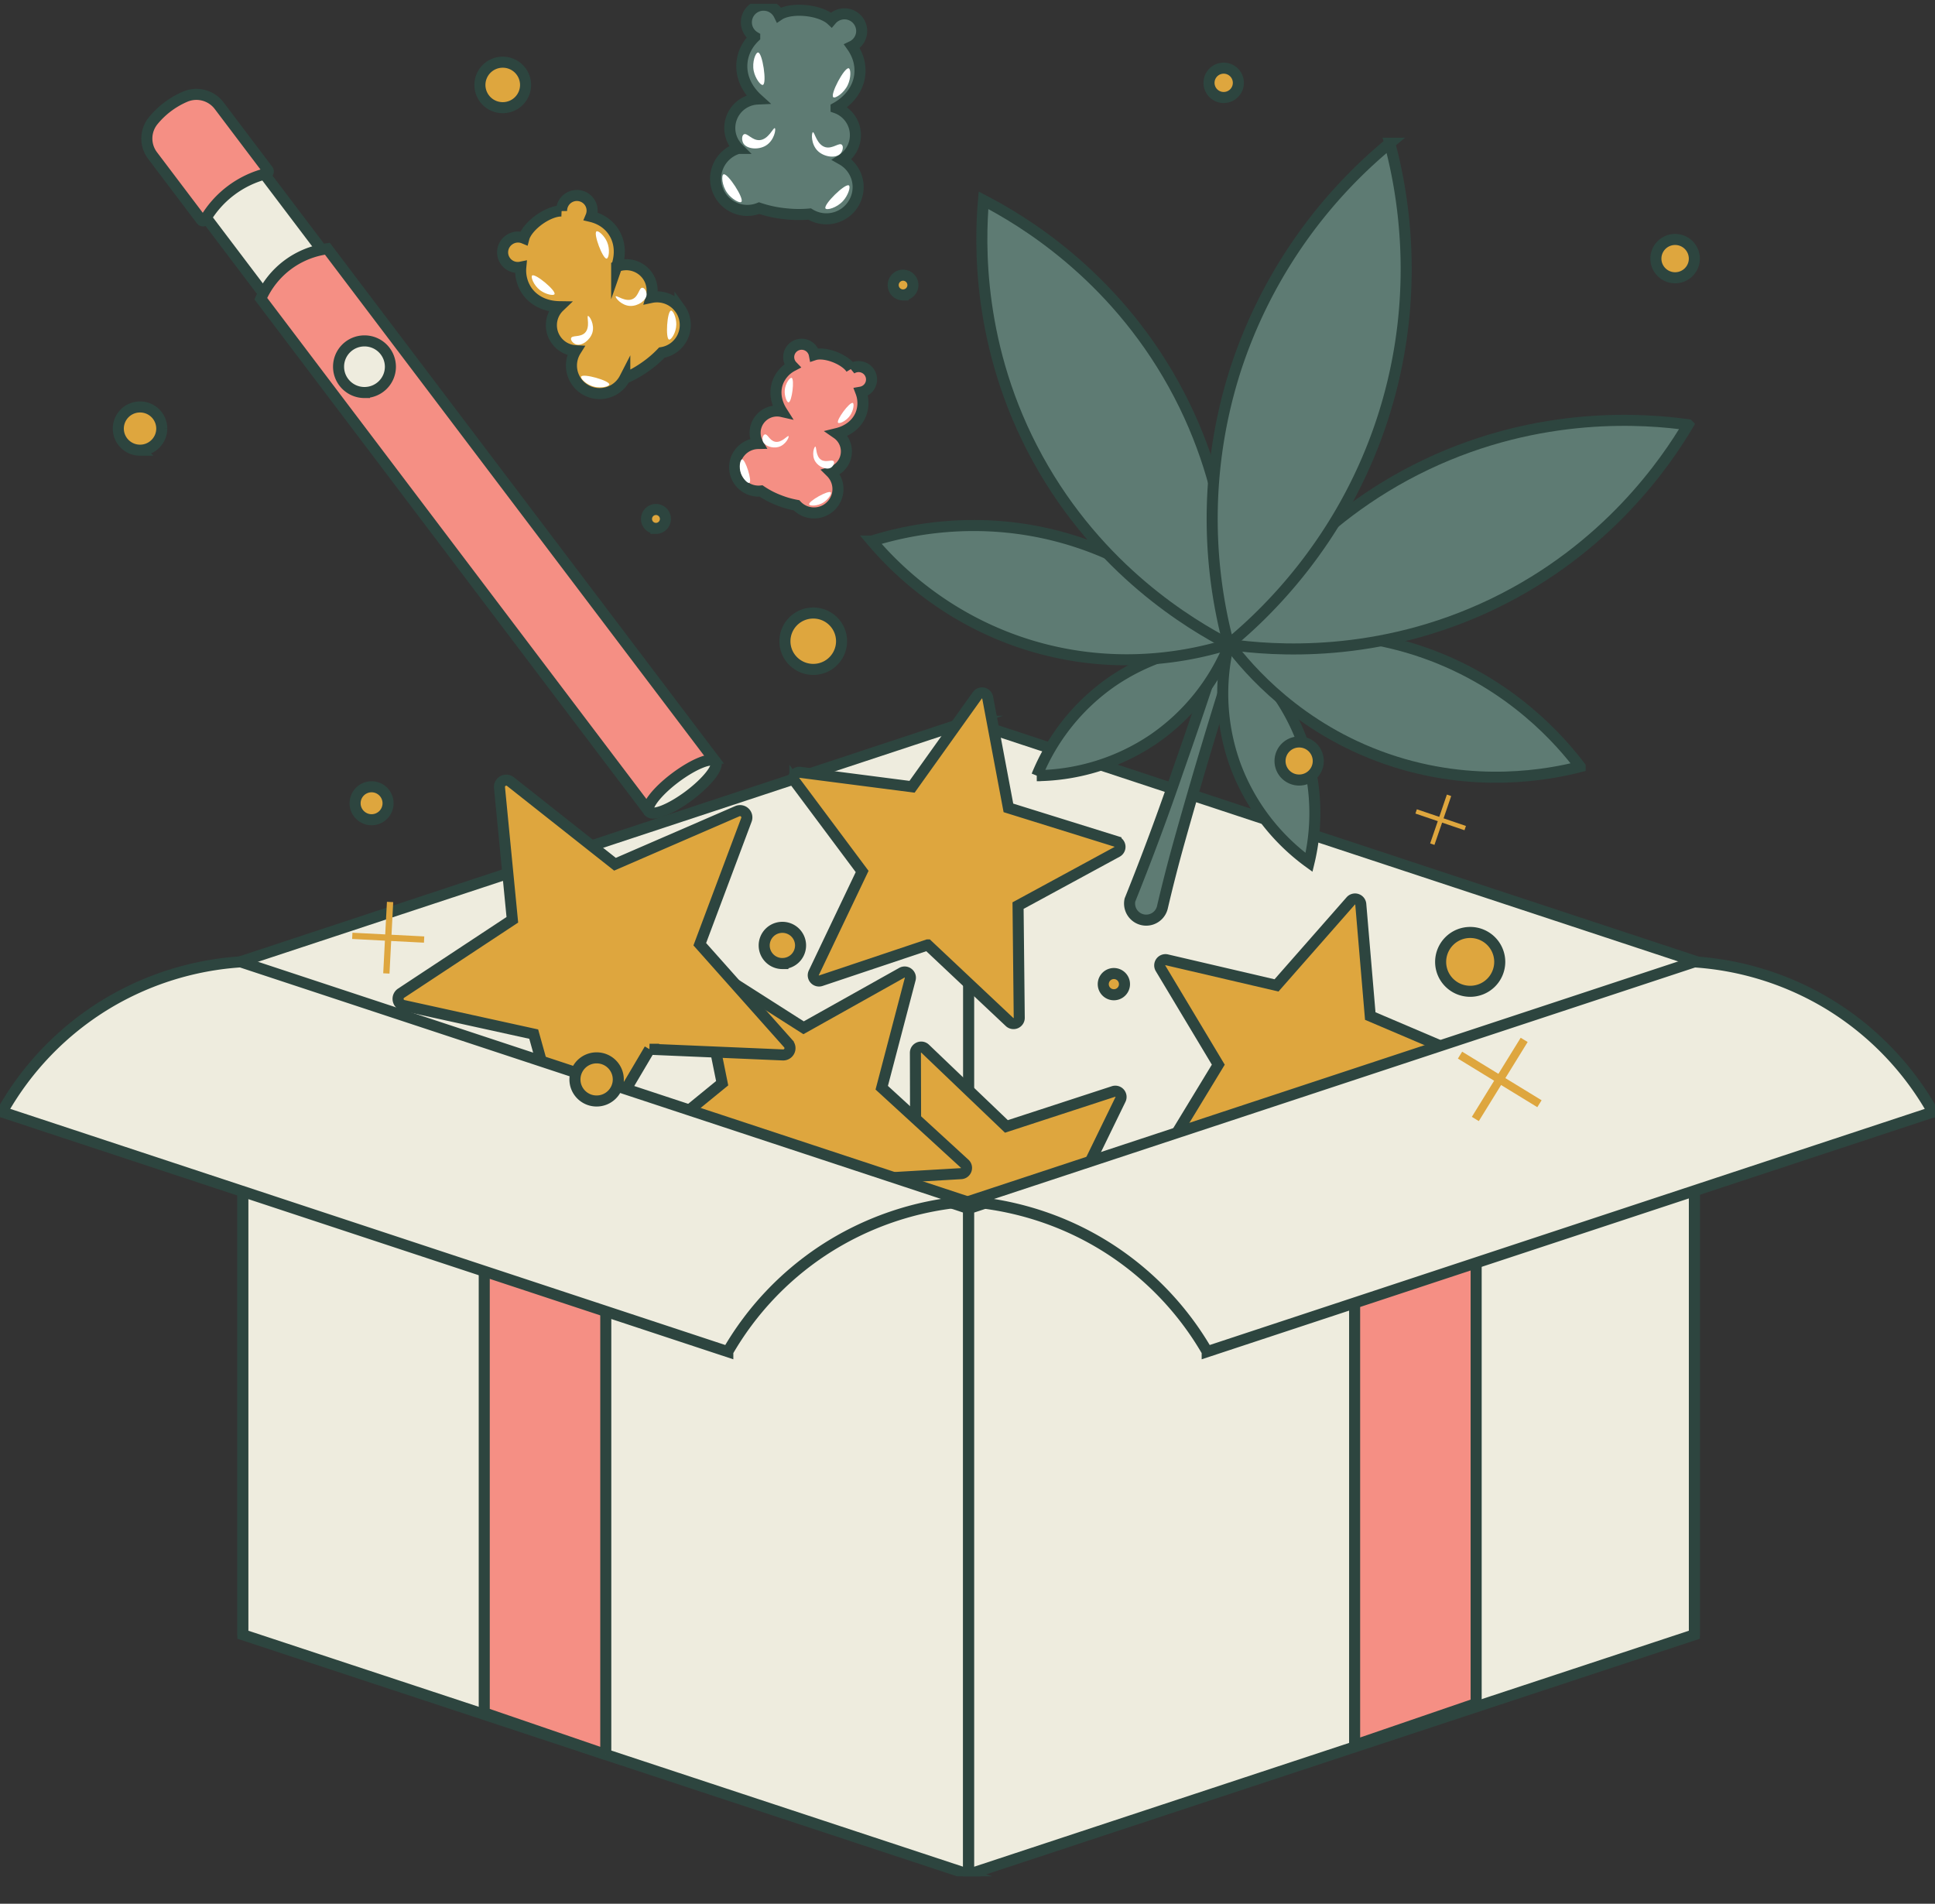 <?xml version="1.0" encoding="UTF-8"?> <svg xmlns="http://www.w3.org/2000/svg" fill="none" viewBox="0 0 62 61"><rect x="0" y="0" width="62" height="61" fill="#333333" stroke="none"/><g clip-path="url(#a)"><path d="M31.037 23.112 7.782 30.791v21.333l23.253-10.957V23.112ZM31.037 23.112l23.253 7.679v21.333L31.037 41.167V23.112Z" fill="#EEECDE" stroke="#2D453F" stroke-width=".354" stroke-miterlimit="10"></path><path d="M39.656 20.737a171.944 171.944 0 0 0-1.872 6.234 49.955 49.955 0 0 0-.54 2.105.533.533 0 0 1-1.039-.238 83.595 83.595 0 0 0 1.544-4.155c.48-1.365.943-2.735 1.384-4.113.114-.337.628-.18.523.167Z" fill="#5E7B73" stroke="#2D453F" stroke-width=".354" stroke-miterlimit="10"></path><path d="M33.22 24.854a6.813 6.813 0 0 0 3.717-1.155 6.762 6.762 0 0 0 2.458-3.045 6.813 6.813 0 0 0-3.744 1.173 6.763 6.763 0 0 0-2.43 3.027Z" fill="#5E7B73" stroke="#2D453F" stroke-width=".354" stroke-miterlimit="10"></path><path d="M41.943 27.633a6.764 6.764 0 0 1-2.352-3.089 6.73 6.73 0 0 1-.225-3.9 6.765 6.765 0 0 1 2.363 3.12 6.73 6.73 0 0 1 .214 3.869ZM27.938 17.336c.637.754 2.329 2.546 5.182 3.38 2.884.842 5.303.223 6.246-.072-.637-.753-2.346-2.566-5.234-3.394-2.857-.82-5.25-.21-6.194.086Z" fill="#5E7B73" stroke="#2D453F" stroke-width=".354" stroke-miterlimit="10"></path><path d="M50.63 24.566c-.959.245-3.38.726-6.19-.244-2.84-.981-4.448-2.883-5.043-3.668.957-.245 3.406-.734 6.24.261 2.805.985 4.397 2.864 4.993 3.65ZM31.512 6.417c-.115 1.345-.22 4.713 1.733 8.272 1.973 3.598 4.92 5.332 6.12 5.955.116-1.343.225-4.749-1.767-8.336-1.97-3.55-4.883-5.267-6.086-5.891Z" fill="#5E7B73" stroke="#2D453F" stroke-width=".354" stroke-miterlimit="10"></path><path d="M54.09 13.61c-.691 1.162-2.57 3.964-6.237 5.733-3.705 1.788-7.115 1.497-8.456 1.31.69-1.16 2.586-3.995 6.3-5.765 3.676-1.75 7.049-1.466 8.392-1.279Z" fill="#5E7B73" stroke="#2D453F" stroke-width=".354" stroke-miterlimit="10"></path><path d="M44.53 4.588a15.707 15.707 0 0 0-4.937 7.238 15.64 15.64 0 0 0-.227 8.818c1.073-.882 3.665-3.253 4.959-7.31 1.28-4.015.563-7.406.204-8.746Z" fill="#5E7B73" stroke="#2D453F" stroke-width=".354" stroke-miterlimit="10"></path><path d="m40.886 36.666-3.522.798a.184.184 0 0 1-.198-.274l1.87-3.076-1.851-3.087a.184.184 0 0 1 .2-.273l3.516.82 2.378-2.706a.184.184 0 0 1 .322.105l.304 3.583 3.32 1.414a.183.183 0 0 1-.001.338l-3.329 1.394-.326 3.58a.184.184 0 0 1-.322.104l-2.361-2.72ZM32.706 41.164l-2.115 2.914a.184.184 0 0 1-.331-.075l-.636-3.539-3.438-1.102a.183.183 0 0 1-.03-.336l3.184-1.696-.009-3.595c0-.162.195-.245.312-.133l2.604 2.491 3.432-1.12a.184.184 0 0 1 .223.255l-1.575 3.235 2.13 2.903a.183.183 0 0 1-.173.29l-3.578-.492Z" fill="#DEA63E" stroke="#2D453F" stroke-width=".354" stroke-miterlimit="10"></path><path d="m27.19 37.817-1.506 3.268a.184.184 0 0 1-.338-.01l-1.316-3.348-3.588-.415a.183.183 0 0 1-.095-.324l2.792-2.28-.712-3.524a.184.184 0 0 1 .28-.19l3.041 1.938 3.148-1.763c.141-.08.31.05.268.206l-.912 3.478 2.657 2.435c.12.11.048.308-.114.318l-3.605.211Z" fill="#DEA63E" stroke="#2D453F" stroke-width=".354" stroke-miterlimit="10"></path><path d="M29.723 30.277 26.3 31.424a.184.184 0 0 1-.225-.252l1.549-3.248-2.154-2.886a.183.183 0 0 1 .172-.291l3.581.463 2.092-2.93a.184.184 0 0 1 .331.072l.665 3.534 3.446 1.074a.183.183 0 0 1 .033.336l-3.17 1.721.038 3.595a.184.184 0 0 1-.311.135l-2.624-2.47ZM20.813 33.62l-2.169 3.669a.218.218 0 0 1-.398-.052l-1.145-4.102-4.176-.918a.217.217 0 0 1-.073-.393l3.564-2.352-.412-4.237a.218.218 0 0 1 .352-.19l3.349 2.647 3.92-1.7a.218.218 0 0 1 .292.275l-1.495 3.988 2.836 3.187a.217.217 0 0 1-.173.36l-4.273-.182Z" fill="#DEA63E" stroke="#2D453F" stroke-width=".354" stroke-miterlimit="10"></path><path d="M31.037 60.058 7.782 52.38V31.046l23.253 7.679v21.333Z" fill="#EEECDE" stroke="#2D453F" stroke-width=".354" stroke-miterlimit="10"></path><path d="m19.41 56.219-3.894-1.335V33.551l3.894 1.335v21.333Z" fill="#F58F84" stroke="#2D453F" stroke-width=".354" stroke-miterlimit="10"></path><path d="M23.32 43.31.066 35.63a9.485 9.485 0 0 1 3.353-3.464A9.528 9.528 0 0 1 7.71 30.82l23.253 7.678a9.761 9.761 0 0 0-4.603 1.578 9.681 9.681 0 0 0-3.04 3.232ZM31.037 60.058 54.29 52.38V31.046l-23.253 7.679v21.333Z" fill="#EEECDE" stroke="#2D453F" stroke-width=".354" stroke-miterlimit="10"></path><path d="M25.068 30.873a.58.58 0 0 0 .583-.579.58.58 0 0 0-.583-.58.58.58 0 0 0-.582.58c0 .32.26.58.582.58ZM35.69 31.874a.34.34 0 1 0-.34-.34.34.34 0 0 0 .34.34ZM47.107 31.763a.945.945 0 0 0 .947-.942.945.945 0 0 0-.947-.943.945.945 0 0 0-.947.943c0 .52.424.942.947.942ZM19.116 35.278c.384 0 .695-.31.695-.691a.693.693 0 0 0-.695-.691.693.693 0 0 0-.694.691c0 .382.31.691.694.691ZM41.626 24.994a.611.611 0 0 0 .613-.61.611.611 0 0 0-.613-.61.611.611 0 0 0-.612.61c0 .337.274.61.612.61ZM11.908 26.266a.528.528 0 1 0-.53-.527c0 .291.238.527.53.527ZM26.058 21.449a.905.905 0 0 0 .907-.903.905.905 0 0 0-.907-.903.905.905 0 0 0-.908.903c0 .499.407.903.908.903Z" fill="#DEA63E" stroke="#2D453F" stroke-width=".354" stroke-miterlimit="10"></path><path d="m13.595 30.005-1.05-.054.054-1.045-.201-.01-.055 1.044-1.05-.054-.01.2 1.05.055-.054 1.045.201.01.054-1.045 1.05.054.01-.2ZM46.97 26.465l-.716-.244.244-.714-.138-.047-.244.714-.718-.243-.046.137.717.243-.245.714.138.047.245-.714.717.244.047-.137Z" fill="#DEA63E"></path><path d="m43.404 55.92 3.894-1.335V33.252l-3.894 1.335V55.92Z" fill="#F58F84" stroke="#2D453F" stroke-width=".354" stroke-miterlimit="10"></path><path d="m38.68 43.31 23.254-7.679a9.485 9.485 0 0 0-3.353-3.464 9.528 9.528 0 0 0-4.29-1.346l-23.254 7.678c.88.069 2.718.332 4.603 1.578a9.681 9.681 0 0 1 3.04 3.232Z" fill="#EEECDE" stroke="#2D453F" stroke-width=".354" stroke-miterlimit="10"></path><path d="m49.395 35.255-1.161-.71.714-1.157-.223-.136-.714 1.156-1.161-.71-.137.221 1.161.71-.714 1.157.223.136.714-1.156 1.16.71.138-.221Z" fill="#DEA63E"></path><path d="m8.379 5.455 2.24 2.96-1.865 1.397-2.24-2.96c-.117-.154.2-.599.713-.984.518-.388 1.035-.568 1.152-.413Z" fill="#EEECDE" stroke="#2D453F" stroke-width=".354" stroke-miterlimit="10"></path><path d="m22.842 24.293-2.132 1.599L8.357 9.569A2.712 2.712 0 0 1 10.49 7.97l12.353 16.323ZM8.582 5.45a.07.07 0 0 1-.039.111 3.176 3.176 0 0 0-1.976 1.482c-.025.045-.086.047-.117.006L4.89 4.986a.903.903 0 0 1 .02-1.12A2.692 2.692 0 0 1 5.928 3.1a.915.915 0 0 1 1.094.286L8.582 5.45Z" fill="#F58F84" stroke="#2D453F" stroke-width=".354" stroke-miterlimit="10"></path><path d="M11.678 12.577c.46 0 .831-.37.831-.827a.829.829 0 0 0-.83-.827c-.46 0-.831.37-.831.827 0 .457.372.827.83.827ZM22.079 25.493c.588-.442.968-.929.847-1.088-.12-.16-.695.07-1.284.51-.589.442-.968.93-.848 1.088.121.16.696-.069 1.285-.51Z" fill="#EEECDE" stroke="#2D453F" stroke-width=".354" stroke-miterlimit="10"></path><path d="M26.796 15.951a.767.767 0 0 1-1.274.24 2.924 2.924 0 0 1-.564-.162 2.828 2.828 0 0 1-.572-.297.765.765 0 0 1-.795-1.038.766.766 0 0 1 .695-.483.694.694 0 0 1-.042-.6.702.702 0 0 1 .807-.425c-.19-.3-.246-.645-.122-.957a.99.99 0 0 1 .456-.502.411.411 0 0 1-.085-.436.415.415 0 0 1 .793.077c.15-.05.4-.027.659.075.248.098.442.242.523.376a.415.415 0 0 1 .387-.044.412.412 0 0 1-.077.79.989.989 0 0 1-.001.706c-.126.317-.412.534-.764.62a.697.697 0 0 1-.196 1.24.76.76 0 0 1 .172.82Z" fill="#F58F84" stroke="#2D453F" stroke-width=".354" stroke-miterlimit="10"></path><path d="M25.364 12.108c-.057-.017-.205.181-.22.4-.013.183.066.387.123.384.107-.008.198-.752.097-.784ZM26.854 13.546c.04.043.267-.057.389-.24.101-.153.134-.37.082-.394-.097-.046-.544.557-.471.634ZM23.776 14.72c-.06.006-.111.248-.034.454.064.172.22.325.27.298.095-.05-.131-.765-.236-.753ZM25.927 16.162c.02.056.268.057.454-.06.156-.098.274-.282.238-.325-.07-.082-.726.285-.692.385ZM26.124 14.31c-.039.002-.128.268-.005.472.108.178.365.289.506.202.07-.044.122-.145.092-.196-.047-.08-.245.042-.401-.052-.186-.11-.15-.427-.192-.425ZM25.266 13.974c.027.027-.09.281-.32.347-.2.057-.464-.036-.507-.195-.022-.081.01-.19.066-.206.089-.026.15.197.33.234.211.045.401-.21.43-.18Z" fill="#fff"></path><path d="M21.788 9.89a.896.896 0 0 1-.582 1.408 3.425 3.425 0 0 1-.524.45c-.23.163-.46.29-.663.371a.906.906 0 0 1-1.542.115.896.896 0 0 1-.031-.995.82.82 0 0 1-.525-1.412c-.42-.006-.8-.173-1.03-.495a1.16 1.16 0 0 1-.204-.772.485.485 0 0 1-.372-.875.49.49 0 0 1 .471-.052c.047-.18.231-.41.498-.6.257-.181.525-.279.71-.272a.49.49 0 0 1 .887-.295c.102.142.116.32.053.47.284.067.532.22.7.455.234.328.265.748.125 1.15a.83.83 0 0 1 .983.288.819.819 0 0 1 .121.703.905.905 0 0 1 .925.359Z" fill="#DEA63E" stroke="#2D453F" stroke-width=".354" stroke-miterlimit="10"></path><path d="M17.051 8.828c-.054.044.049.317.257.473.173.13.426.184.459.125.061-.11-.62-.677-.716-.598ZM19.439 8.286c.069-.012.115-.3.011-.537-.086-.199-.28-.37-.338-.335-.108.066.204.894.327.872ZM18.622 12.068c-.03.062.176.27.43.326.212.047.464-.008.47-.075.01-.125-.845-.363-.9-.252ZM21.438 10.881c.068.018.229-.226.232-.485.003-.216-.103-.451-.17-.443-.125.015-.183.898-.062.928ZM19.728 9.496c-.023.038.183.297.465.307.246.009.521-.173.525-.367.003-.098-.065-.213-.134-.216-.11-.005-.116.267-.31.36-.23.112-.52-.127-.546-.084ZM18.84 10.124c.045-.01.222.27.14.538-.073.234-.335.433-.521.373-.094-.03-.181-.131-.161-.198.03-.104.292-.021.444-.172.18-.18.05-.531.098-.541Z" fill="#fff"></path><path d="M27.49 6.104a1.017 1.017 0 0 1-1.548.754 3.892 3.892 0 0 1-.78-.009 3.773 3.773 0 0 1-.839-.18 1.015 1.015 0 0 1-1.388-1.05c.046-.418.34-.75.72-.864a.924.924 0 0 1-.266-.754.931.931 0 0 1 .884-.828c-.35-.317-.545-.74-.497-1.184.033-.31.18-.585.406-.804A.548.548 0 0 1 24.525.17a.55.55 0 0 1 .438.306c.174-.117.502-.174.87-.135.353.037.652.155.804.297a.552.552 0 0 1 .97.412.548.548 0 0 1-.308.436c.19.268.284.581.25.905-.049.45-.339.829-.76 1.064a.928.928 0 0 1 .19 1.658c.342.193.556.576.511.99Z" fill="#5E7B73" stroke="#2D453F" stroke-width=".354" stroke-miterlimit="10"></path><path d="M24.29 1.682c-.08-.003-.198.304-.14.59.049.239.223.473.294.448.135-.047-.014-1.033-.154-1.038ZM26.7 3.115c.062.049.34-.128.464-.393.104-.22.103-.511.03-.534-.136-.041-.604.84-.494.927ZM23.183 5.586c-.073.03-.054.358.118.595.143.197.398.34.453.287.103-.098-.44-.935-.571-.882ZM26.45 6.68c.044.064.363-.022.56-.238.165-.18.252-.457.19-.5-.118-.08-.83.621-.75.737ZM26.047 4.237c-.05.015-.069.387.161.605.201.19.57.242.72.081.075-.081.104-.228.048-.283-.088-.085-.299.14-.532.075-.278-.077-.344-.495-.397-.478ZM24.826 4.107c.044.025-.015.393-.287.558-.237.144-.608.116-.72-.072-.056-.096-.054-.246.013-.287.104-.065.262.199.505.184.287-.016.44-.41.489-.383Z" fill="#fff"></path><path d="M28.936 9.45a.316.316 0 1 0-.317-.315c0 .174.142.315.317.315ZM16.109 3.45a.73.73 0 0 0 .731-.729.73.73 0 0 0-.731-.728.73.73 0 0 0-.732.728.73.73 0 0 0 .732.729ZM21.018 16.931a.303.303 0 1 0-.303-.302c0 .167.136.302.303.302ZM4.487 14.425c.384 0 .696-.31.696-.693a.694.694 0 0 0-.696-.692.694.694 0 0 0-.696.692c0 .383.312.693.696.693ZM39.177 3.123a.47.47 0 1 0 .002-.938.47.47 0 0 0-.002.938ZM53.673 8.9c.34 0 .616-.275.616-.613a.615.615 0 0 0-.616-.614.615.615 0 0 0-.616.614c0 .338.276.613.616.613Z" fill="#DEA63E" stroke="#2D453F" stroke-width=".354" stroke-miterlimit="10"></path></g><defs><clipPath id="a"><path fill="#fff" transform="translate(0 .121)" d="M0 0h62v60H0z"></path></clipPath></defs></svg> 
